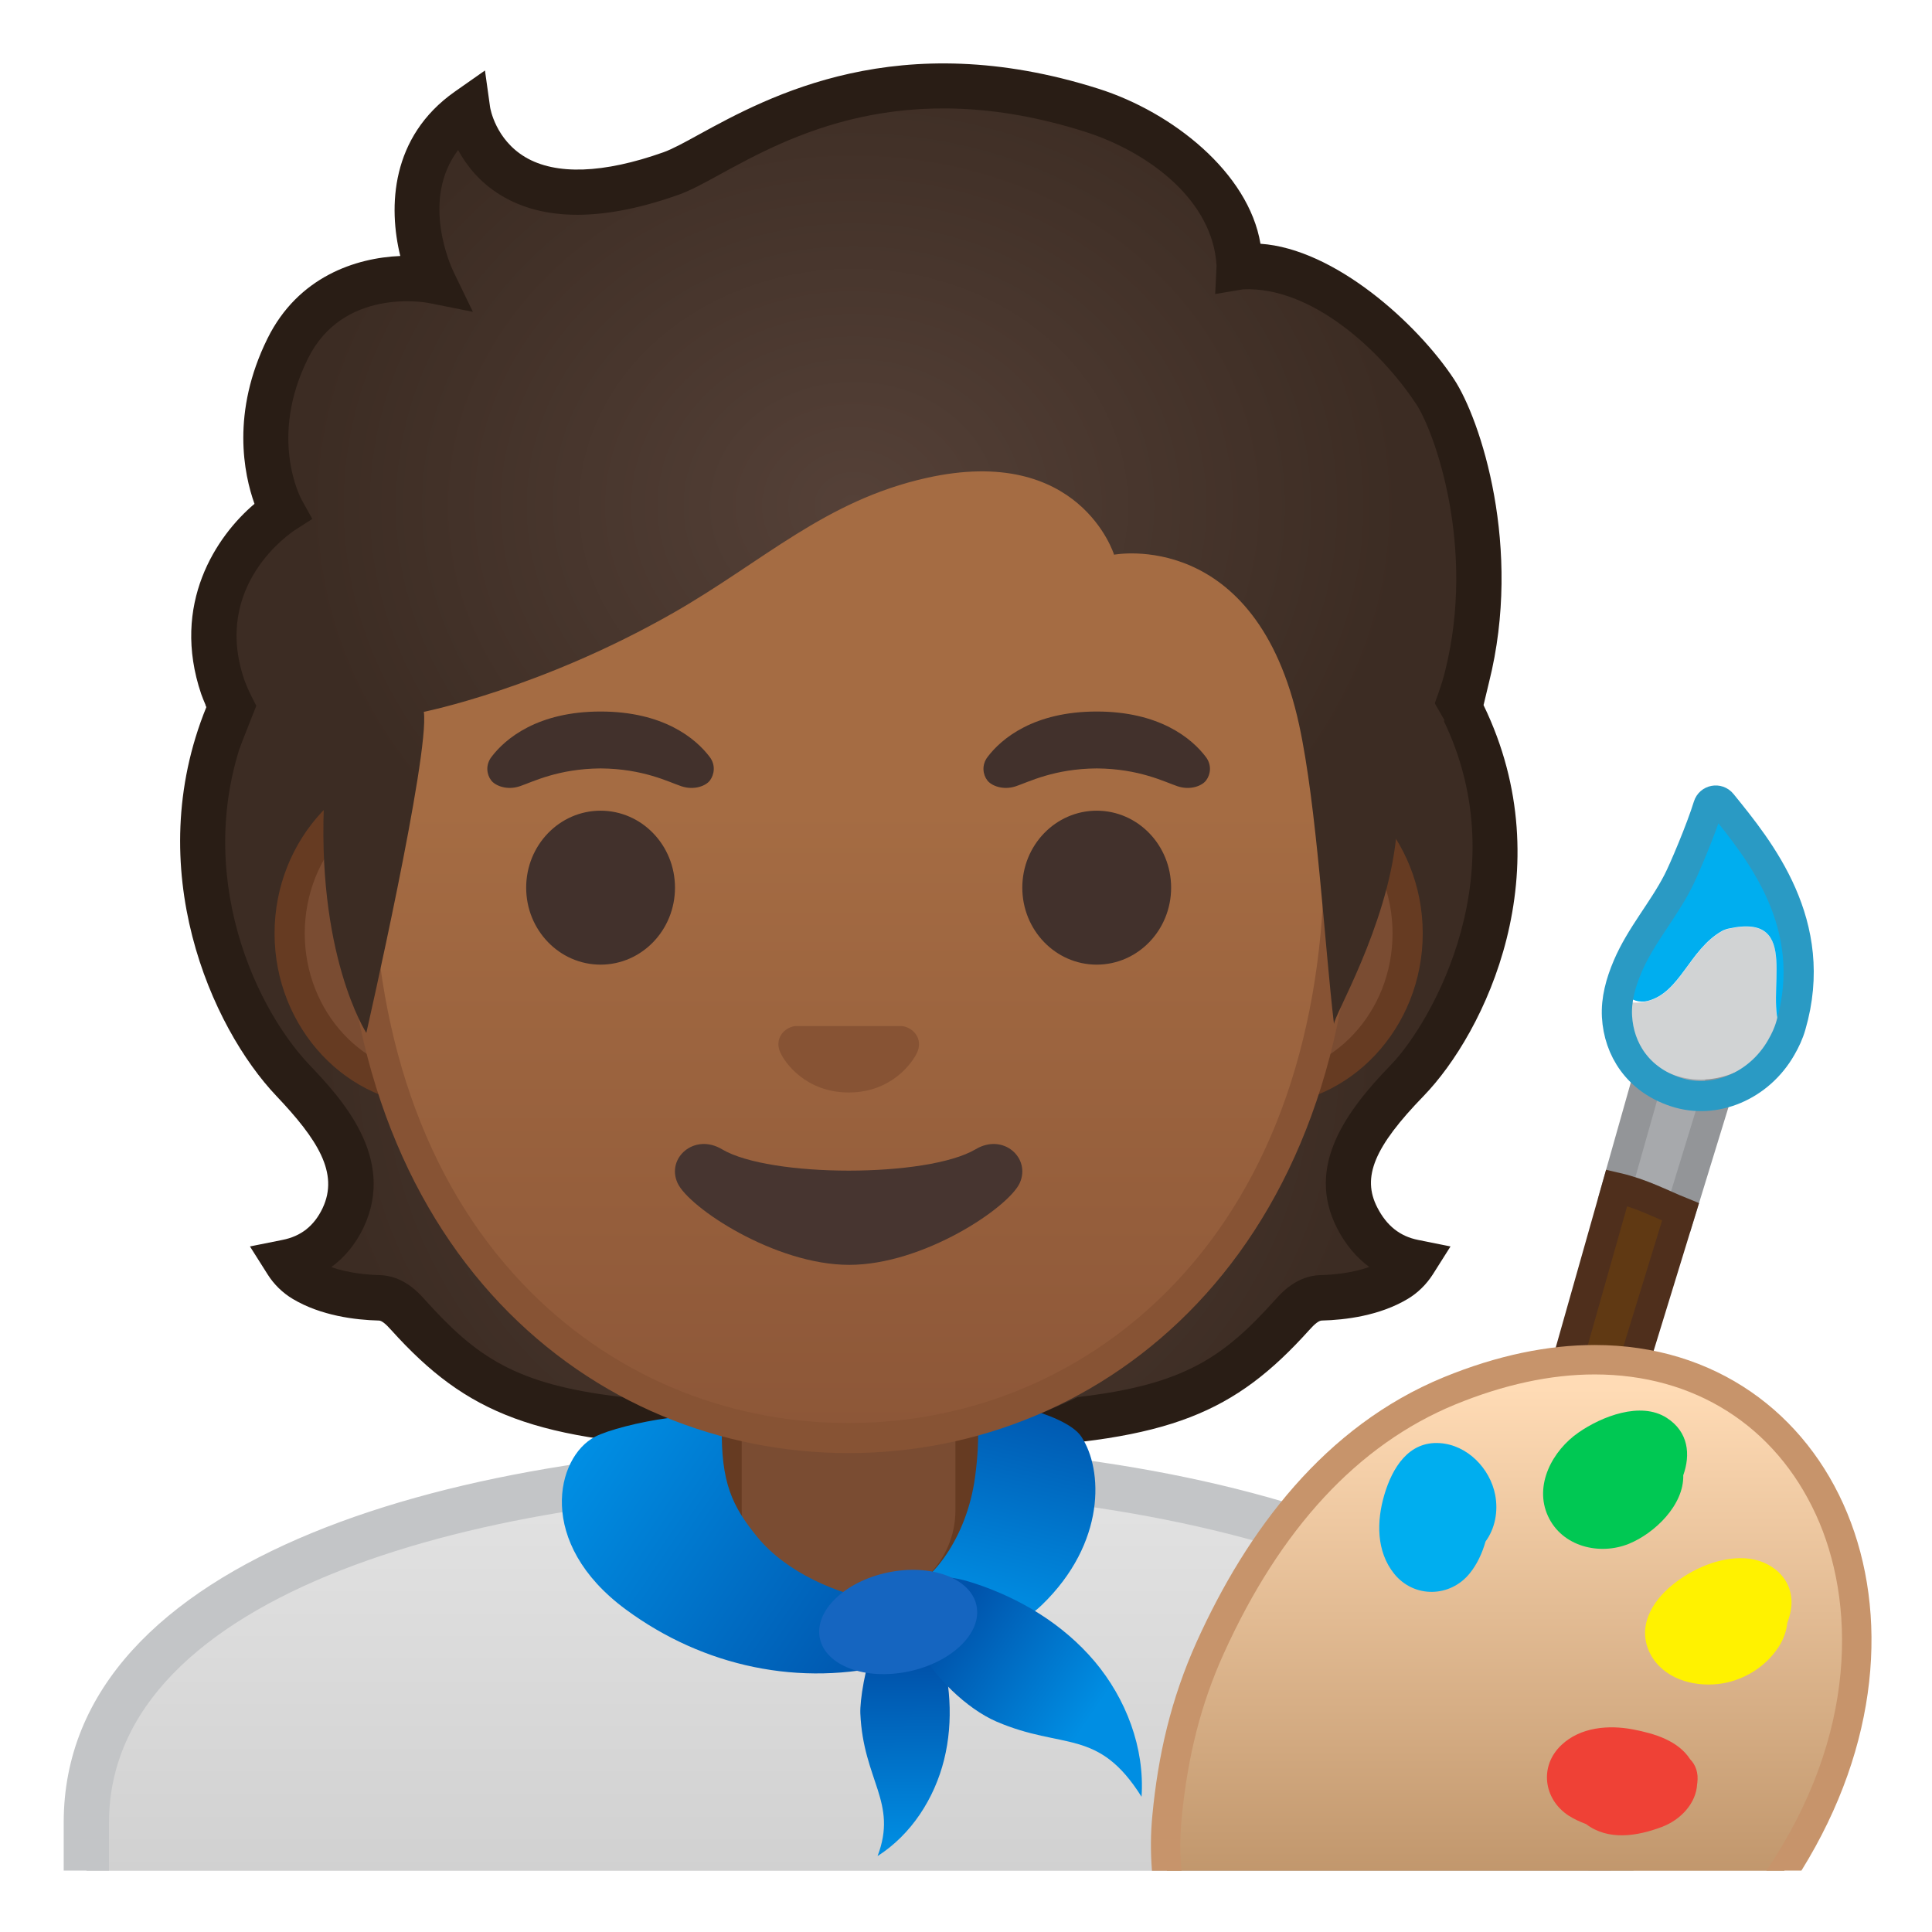 <?xml version="1.0" encoding="utf-8"?>
<!-- Generator: Adobe Illustrator 24.0.3, SVG Export Plug-In . SVG Version: 6.00 Build 0)  -->
<svg version="1.1" id="Layer_1" xmlns="http://www.w3.org/2000/svg" xmlns:xlink="http://www.w3.org/1999/xlink" x="0px" y="0px"
	 viewBox="0 0 128 128" style="enable-background:new 0 0 128 128;" xml:space="preserve">
<g id="shirt">
	<linearGradient id="SVGID_1_" gradientUnits="userSpaceOnUse" x1="56.223" y1="97.196" x2="56.223" y2="136.013">
		<stop  offset="5.160877e-04" style="stop-color:#E3E3E3"/>
		<stop  offset="1" style="stop-color:#C9C9C9"/>
	</linearGradient>
	<path style="fill:url(#SVGID_1_);" d="M106.72,123.94v-3.18c0-15.47-25.34-23.56-50.36-23.56h-0.13
		c-25.14,0.03-50.5,7.32-50.5,23.56v3.18H106.72z"/>
	<g>
		<path style="fill:#C3C5C7;" d="M7.22,123.94v-3.18c0-15.2,24.61-22.03,49-22.06l0.13,0c12.9,0,25.42,2.19,34.36,6
			c6.62,2.83,14.51,7.91,14.51,16.05v3.18h3v-3.18c0-16.76-26.26-25.06-51.87-25.06c-0.05,0-0.09,0-0.13,0
			c-25.49,0.03-52,7.28-52,25.06v3.18H7.22z"/>
	</g>
</g>
<g id="hair_1_">
	<radialGradient id="SVGID_2_" cx="56.226" cy="69.699" r="35.021" gradientUnits="userSpaceOnUse">
		<stop  offset="0" style="stop-color:#554138"/>
		<stop  offset="1" style="stop-color:#3C2C23"/>
	</radialGradient>
	<path style="fill:url(#SVGID_2_);" d="M89.92,80.69c-1.6-3.1,0.25-5.95,3.32-9.12c3.46-3.57,9.21-15.82,3.1-26.74
		c-1.15-0.17-17.81,0.08-22.03,0.08c-2.29,0-5.11,0-7.99,0c-3.55,0-7.18,0-10,0c-6.85,0-14.84,0-17.99,0
		c-4.22,0-20.88-0.25-22.03-0.08C10.2,55.75,15.07,67,19.4,71.57c2.65,2.79,4.92,5.77,3.32,9.12c-0.99,2.07-2.6,2.7-3.73,2.93
		c0.3,0.47,0.7,0.86,1.17,1.14c1.61,0.96,3.65,1.18,4.97,1.22c0.8,0.02,1.38,0.55,1.91,1.13c5.61,6.23,9.52,7.51,29.28,7.51
		s23.67-1.29,29.28-7.51c0.53-0.58,1.11-1.11,1.91-1.13c1.32-0.03,3.36-0.25,4.97-1.22c0.47-0.28,0.87-0.67,1.17-1.14
		C92.52,83.39,90.97,82.73,89.92,80.69z"/>
	<path style="fill:#291D15;" d="M91.25,80L91.25,80c-1.04-2.01-0.2-4.02,3.07-7.39c4.05-4.18,9.28-14.94,3.97-25.89
		c0,0,0-0.02,0.01-0.05h-3.2l0.26,0.5c5.42,10.4-0.55,20.63-3.19,23.36c-2.96,3.05-5.7,6.73-3.58,10.85v0
		c0.55,1.07,1.27,1.93,2.13,2.56c-1.18,0.42-2.47,0.52-3.24,0.54c-1.56,0.04-2.56,1.15-2.99,1.63c-3.4,3.77-5.97,5.63-13.09,6.45
		c0,0-3.82,1.81-6.38,2.5H47.54v0.02c-2.23-0.68-6.3-2.52-6.3-2.52c-7.12-0.82-9.69-2.68-13.09-6.45c-0.43-0.48-1.43-1.59-2.99-1.63
		c-0.76-0.02-2.04-0.12-3.21-0.53c0.89-0.65,1.61-1.53,2.13-2.61c2.22-4.67-1.56-8.66-3.59-10.8c-3.84-4.05-8.03-13.55-3.8-23.12
		l0.29-0.65l-0.05-0.09H13.6c0.02,0.06,0.04,0.11,0.07,0.17c-4.35,10.69,0.33,21.22,4.64,25.76c2.71,2.86,4.17,5.1,3.06,7.44
		c-0.56,1.17-1.43,1.86-2.67,2.1l-2.14,0.43l1.17,1.85c0.42,0.67,1,1.23,1.67,1.63c1.86,1.11,4.13,1.39,5.7,1.43
		c0.18,0,0.44,0.2,0.83,0.64c5.03,5.58,9.52,7.37,21.62,7.84v0.01h17.24l0,0.03c0.21-0.01,0.4-0.02,0.61-0.03h0.55v-0.02
		c11.57-0.52,15.85-2.36,20.78-7.83c0.39-0.44,0.65-0.63,0.83-0.64c1.58-0.04,3.84-0.32,5.7-1.43c0.67-0.4,1.24-0.96,1.67-1.63
		l1.17-1.85l-2.14-0.43C92.75,81.91,91.87,81.21,91.25,80z"/>
</g>
<g id="neck">
	<path style="fill:#7A4C32;" d="M55.4,107.23c-4,0-7.26-3.22-7.26-7.17v-8.98H64.3v8.98c0,3.96-3.26,7.17-7.26,7.17H55.4z"/>
	<g>
		<path style="fill:#663B22;" d="M63.3,92.08v7.98c0,3.4-2.81,6.17-6.26,6.17H55.4c-3.45,0-6.26-2.77-6.26-6.17v-7.98h7.08H63.3
			 M65.3,90.08h-9.08h-9.08v9.98c0,4.51,3.7,8.17,8.26,8.17h1.65c4.56,0,8.26-3.66,8.26-8.17V90.08L65.3,90.08z"/>
	</g>
</g>
<g id="scarf">
	<linearGradient id="SVGID_3_" gradientUnits="userSpaceOnUse" x1="67.713" y1="91.644" x2="64.189" y2="106.328">
		<stop  offset="0" style="stop-color:#0053AB"/>
		<stop  offset="0.362" style="stop-color:#0068BF"/>
		<stop  offset="1" style="stop-color:#008EE3"/>
	</linearGradient>
	<path style="fill:url(#SVGID_3_);" d="M71.64,95.18c1.45,2.18,1.64,7.04-2.61,11.15c-2.49,2.4-6.74,2.73-10.03,2.64
		c-0.67-0.02-1.44-0.16-1.76-0.81c-0.36-0.73,0.11-1.68,0.76-2.1c0.65-0.42,1.42-0.51,2.14-0.75c1.51-0.51,3.9-3.31,4.46-7.45
		c0.36-2.67,0.13-3.89,0.19-4.74C64.84,92.44,70.54,93.53,71.64,95.18z"/>
	<linearGradient id="SVGID_4_" gradientUnits="userSpaceOnUse" x1="38.538" y1="96.322" x2="59.214" y2="110.285">
		<stop  offset="5.160877e-04" style="stop-color:#008EE3"/>
		<stop  offset="1" style="stop-color:#0053AB"/>
	</linearGradient>
	<path style="fill:url(#SVGID_4_);" d="M41.46,106.63c5.15,3.8,11.58,5.17,17.75,3.6c0.85-0.22,1.86-0.68,1.91-1.56
		c0.06-1.18-1.55-2.4-2.7-2.57c-2.95-0.44-6.33-1.94-8.23-4.25c-1.68-2.05-2.43-3.61-2.37-7.37c0.02-1.47-6.69-0.18-8.4,0.71
		C36.84,96.53,35.48,102.22,41.46,106.63z"/>
	
		<linearGradient id="SVGID_5_" gradientUnits="userSpaceOnUse" x1="-317.682" y1="80.696" x2="-317.682" y2="95.495" gradientTransform="matrix(0.812 -7.585902e-03 -7.585902e-03 0.812 318.545 42.497)">
		<stop  offset="0" style="stop-color:#0053AB"/>
		<stop  offset="1" style="stop-color:#008EE3"/>
	</linearGradient>
	<path style="fill:url(#SVGID_5_);" d="M57,113.52c0.19,4.44,2.5,5.89,1.14,9.45c2.23-1.42,3.77-3.81,4.41-6.39s0.41-5.3-0.37-7.8
		c-0.23-0.71-0.52-1.44-1.07-1.93C58.36,104.45,56.93,111.85,57,113.52z"/>
	<linearGradient id="SVGID_6_" gradientUnits="userSpaceOnUse" x1="62.947" y1="107.497" x2="72.22" y2="113.813">
		<stop  offset="0" style="stop-color:#0053AB"/>
		<stop  offset="1" style="stop-color:#008EE3"/>
	</linearGradient>
	<path style="fill:url(#SVGID_6_);" d="M66.02,114.06c4.41,1.9,6.73,0.39,9.61,4.98c0.22-3.24-1.03-6.5-3.11-8.97
		c-2.09-2.47-4.96-4.2-8.02-5.19c-0.87-0.28-1.81-0.51-2.71-0.3C57.4,105.6,62.06,112.35,66.02,114.06z"/>
	
		<ellipse transform="matrix(0.979 -0.205 0.205 0.979 -20.774 14.496)" style="fill:#1565C0;" cx="59.51" cy="107.42" rx="5.3" ry="3.35"/>
</g>
<g id="face">
	<g id="ears">
		<path style="fill:#7A4C32;" d="M28.9,72.26c-5.36,0-9.71-4.67-9.71-10.41s4.36-10.41,9.71-10.41h54.65
			c5.36,0,9.71,4.67,9.71,10.41s-4.36,10.41-9.71,10.41H28.9z"/>
		<g>
			<path style="fill:#663B22;" d="M83.55,52.43c4.8,0,8.71,4.22,8.71,9.41s-3.91,9.41-8.71,9.41h-7.37H36.27H28.9
				c-4.8,0-8.71-4.22-8.71-9.41s3.91-9.41,8.71-9.41h7.37h39.91H83.55 M83.55,50.43h-7.37H36.27H28.9
				c-5.89,0-10.71,5.14-10.71,11.41c0,6.28,4.82,11.41,10.71,11.41h7.37h39.91h7.37c5.89,0,10.71-5.14,10.71-11.41
				C94.26,55.57,89.44,50.43,83.55,50.43L83.55,50.43z"/>
		</g>
	</g>
	<g id="head">
		<linearGradient id="SVGID_7_" gradientUnits="userSpaceOnUse" x1="56.222" y1="12.745" x2="56.222" y2="94.512">
			<stop  offset="0.5" style="stop-color:#A56C43"/>
			<stop  offset="1" style="stop-color:#8D5738"/>
		</linearGradient>
		<path style="fill:url(#SVGID_7_);" d="M56.22,95.27c-15.66,0-32.52-12.14-32.52-38.81c0-12.38,3.56-23.79,10.02-32.13
			c6.05-7.8,14.25-12.27,22.5-12.27c8.25,0,16.45,4.47,22.5,12.27c6.46,8.34,10.02,19.75,10.02,32.13
			c0,12.09-3.51,22.19-10.14,29.21C72.74,91.86,64.79,95.27,56.22,95.27z"/>
		<g>
			<path style="fill:#875334;" d="M56.22,13.07L56.22,13.07c7.94,0,15.85,4.33,21.71,11.88c6.33,8.16,9.81,19.35,9.81,31.52
				c0,11.83-3.41,21.7-9.87,28.52c-5.67,5.99-13.36,9.29-21.65,9.29c-8.29,0-15.98-3.3-21.65-9.29c-6.46-6.82-9.87-16.69-9.87-28.52
				c0-12.16,3.49-23.35,9.81-31.52C40.37,17.4,48.28,13.07,56.22,13.07 M56.22,11.07L56.22,11.07L56.22,11.07
				c-17.4,0-33.52,18.61-33.52,45.39c0,26.64,16.61,39.81,33.52,39.81S89.74,83.1,89.74,56.46C89.74,29.68,73.63,11.07,56.22,11.07
				L56.22,11.07z"/>
		</g>
	</g>
	<g id="eyebrows">
		<path style="fill:#42312C;" d="M47.02,50.15c-0.93-1.23-3.07-3.01-7.23-3.01s-6.31,1.79-7.23,3.01c-0.41,0.54-0.31,1.17-0.02,1.55
			c0.26,0.35,1.04,0.68,1.9,0.39c0.86-0.29,2.54-1.16,5.35-1.18c2.81,0.02,4.49,0.89,5.35,1.18c0.86,0.29,1.64-0.03,1.9-0.39
			C47.32,51.32,47.43,50.69,47.02,50.15z"/>
		<path style="fill:#42312C;" d="M79.89,50.15c-0.93-1.23-3.07-3.01-7.23-3.01s-6.31,1.79-7.23,3.01c-0.41,0.54-0.31,1.17-0.02,1.55
			c0.26,0.35,1.04,0.68,1.9,0.39c0.86-0.29,2.54-1.16,5.35-1.18c2.81,0.02,4.49,0.89,5.35,1.18c0.86,0.29,1.64-0.03,1.9-0.39
			C80.2,51.32,80.3,50.69,79.89,50.15z"/>
	</g>
	<g id="eyes">
		<ellipse style="fill:#42312C;" cx="72.66" cy="58.81" rx="4.93" ry="5.1"/>
		<ellipse style="fill:#42312C;" cx="39.79" cy="58.81" rx="4.93" ry="5.1"/>
	</g>
	<path id="nose" style="fill:#875334;" d="M60.08,68.06c-0.11-0.04-0.21-0.07-0.32-0.08h-7.07c-0.11,0.01-0.22,0.04-0.32,0.08
		c-0.64,0.26-0.99,0.92-0.69,1.63c0.3,0.71,1.71,2.69,4.55,2.69c2.84,0,4.25-1.99,4.55-2.69C61.08,68.98,60.72,68.32,60.08,68.06z"
		/>
	<path id="mouth" style="fill:#473530;" d="M64.64,76.14c-3.19,1.89-13.63,1.89-16.81,0c-1.83-1.09-3.7,0.58-2.94,2.24
		c0.75,1.63,6.45,5.42,11.37,5.42s10.55-3.79,11.3-5.42C68.31,76.72,66.47,75.05,64.64,76.14z"/>
</g>
<g id="hair">
	
		<radialGradient id="SVGID_8_" cx="56.548" cy="33.52" r="36.373" gradientTransform="matrix(1 0 0 0.864 0 4.552)" gradientUnits="userSpaceOnUse">
		<stop  offset="0" style="stop-color:#554138"/>
		<stop  offset="1" style="stop-color:#3C2C23"/>
	</radialGradient>
	<path style="fill:url(#SVGID_8_);" d="M44.47,10.65C32.21,15,30.98,7.3,30.98,7.3c-6.66,3.32-2.28,10.45-2.28,10.45
		s-6.75-0.5-9.64,5.34c-3.02,6.11-0.36,10.78-0.36,10.78S12.21,38,14.75,45.5c1.69,4.98,6.75,6.98,6.75,6.98
		c-0.62,10.74,2.77,15.95,2.77,15.95s4.21-18.45,3.81-21.27c0,0,7.76-1.54,16.57-6.58c5.95-3.41,10.02-7.41,16.71-8.91
		c10.18-2.29,12.45,5.08,12.45,5.08s9.42-1.81,12.26,11.27c1.17,5.38,1.67,14.37,2.31,19.84c-0.06-0.48,3.5-6.4,4.12-12.4
		c0.23-2.23,3.61-7.67,4.63-11.72c2.21-8.8-0.69-15.74-2.06-17.81c-2.5-3.79-8.49-9-12.97-8.24c0.23-4.8-3.55-9.25-8.1-10.78
		C61.55,2.73,48.13,9.35,44.47,10.65z"/>
	<path style="fill:#291D15;" d="M13.33,45.98c0.08,0.22,0.17,0.45,0.27,0.68l2.28,2.89l1.1-2.79l-0.32-0.63
		c-0.21-0.42-0.36-0.77-0.48-1.11c-2.13-6.26,3.11-9.73,3.33-9.88l1.18-0.76L20,33.14c-0.09-0.17-2.21-4.12,0.4-9.38
		c2.33-4.71,7.75-3.73,7.98-3.69l2.95,0.59l-1.31-2.71c-0.1-0.22-2.19-4.67,0.33-8.01c0.55,1.01,1.43,2.15,2.84,3
		c2.85,1.73,6.8,1.72,11.75-0.03c0.79-0.28,1.68-0.76,2.8-1.38c4.53-2.47,12.11-6.61,24.12-2.81c4.34,1.38,8.51,4.61,8.74,8.89
		l-0.09,1.87l1.84-0.31c4.52-0.21,9.1,4.01,11.47,7.59c1.22,1.84,3.98,9.5,1.92,17.71c-0.11,0.45-0.26,0.94-0.46,1.5l-0.22,0.62
		l0.04,0.08l1.09,1.9l2.11-1.9c0.05-0.23,0.27-1.14,0.35-1.46c2.24-8.93-0.56-17.42-2.32-20.09c-2.44-3.7-7.91-8.64-12.82-8.97
		c-0.79-4.72-5.84-8.72-10.73-10.27C59.54,1.68,50.93,6.38,46.31,8.91c-0.96,0.53-1.79,0.98-2.36,1.18
		c-3.97,1.41-7.13,1.52-9.15,0.32c-1.97-1.17-2.32-3.23-2.33-3.31l-0.34-2.43l-2.01,1.41c-4.24,2.99-4.4,7.63-3.6,10.88
		c-2.93,0.12-6.77,1.36-8.8,5.47c-2.42,4.9-1.56,8.99-0.86,10.95C14.33,35.52,11.31,40.02,13.33,45.98z"/>
</g>
<g id="paint_x5F_gear">
	<path style="fill:#A7A9AC;stroke:#939598;stroke-width:2;stroke-miterlimit:10;" d="M110.12,68.06l-3.01,10.63
		c1.6,0.36,2.97,1.08,4.23,1.6l3.34-10.88L110.12,68.06z"/>
	<path style="fill:#603913;stroke:#4F2F1C;stroke-width:2;stroke-miterlimit:10;" d="M98.27,122.84l13.07-42.55
		c-1.26-0.51-2.62-1.23-4.23-1.6L94.6,122.84H98.27z"/>
	<path style="fill:#D1D3D4;" d="M114.29,61.59c-2.93,1.47-3.04,5.76-7.17,4.66c0.12,2.18,1.39,4.18,3.87,5
		c2.62,0.87,5.56-0.4,7.01-2.94C116.8,65.86,119.58,60.27,114.29,61.59z"/>
	<path style="fill:#00AEEF;" d="M115.17,53.91c-0.77-0.96-2.29-0.71-2.7,0.45c0,0.01,0,0.01-0.01,0.01c-0.35,1.02-0.82,2-1.31,2.95
		c-1,1.94-2.46,3.58-3.32,5.6c-0.21,0.49-0.38,0.98-0.51,1.46c-0.29,1.14,0.72,2.23,1.86,1.93c2.15-0.57,2.73-3.38,4.89-4.62
		c0.14-0.08,0.3-0.14,0.46-0.17c4.96-1.09,2.29,4.36,3.48,6.79c0.26-0.45,0.49-0.93,0.64-1.46
		C120.3,61.21,117.59,56.95,115.17,53.91z"/>
	<path style="fill:none;stroke:#2A9AC4;stroke-width:2;stroke-linecap:round;stroke-linejoin:round;stroke-miterlimit:10;" d="
		M114.07,53.23c-0.26-0.32-0.77-0.22-0.89,0.17c-0.48,1.56-1.65,4.32-2.02,5.02c-1,1.94-2.46,3.58-3.32,5.6
		c-0.47,1.1-0.77,2.21-0.71,3.32c0.12,2.18,1.39,4.18,3.87,5c2.62,0.87,5.56-0.4,7.01-2.94c0.26-0.45,0.49-0.93,0.64-1.46
		C120.6,61.23,116.58,56.32,114.07,53.23z"/>
	<g>
		<linearGradient id="SVGID_9_" gradientUnits="userSpaceOnUse" x1="100.121" y1="91.877" x2="100.121" y2="136.716">
			<stop  offset="1.824103e-03" style="stop-color:#FFDBB5"/>
			<stop  offset="1" style="stop-color:#A97C50"/>
		</linearGradient>
		<path style="fill:url(#SVGID_9_);" d="M118.21,123.94c5.98-9.22,5.63-18.21,2.98-23.99c-2.83-6.17-8.64-9.86-15.54-9.86
			c-3.06,0-6.31,0.7-9.63,2.07c-6.65,2.74-11.98,8.47-15.84,17.03c-1.54,3.41-2.44,6.95-2.85,11.15c-0.12,1.28-0.12,2.45-0.02,3.6
			H118.21z"/>
		<path style="fill:#C7946B;" d="M78.28,123.94c-0.11-1.12-0.11-2.24,0.01-3.51c0.4-4.09,1.28-7.54,2.77-10.84
			c3.76-8.32,8.91-13.88,15.33-16.53c3.21-1.32,6.33-2,9.26-2c6.6,0,11.95,3.39,14.66,9.29c2.59,5.64,2.85,14.5-3.28,23.58h2.32
			c10.38-16.72,2.28-34.82-13.7-34.82c-3.07,0-6.43,0.67-10.01,2.14c-7.87,3.24-13.02,10.14-16.36,17.53
			c-1.7,3.78-2.55,7.49-2.93,11.46c-0.12,1.22-0.13,2.42-0.03,3.7H78.28z"/>
	</g>
	<path style="fill:#00AEEF;" d="M99.06,99.04c-0.34-1.76-1.85-3.31-3.67-3.43c-2.08-0.14-3.15,1.66-3.67,3.41
		c-0.52,1.75-0.55,3.76,0.65,5.25c1.32,1.63,3.72,1.57,5.01-0.04c0.47-0.58,0.82-1.32,1.04-2.1
		C99.05,101.27,99.27,100.14,99.06,99.04z"/>
	<path style="fill:#00C853;" d="M110.43,93.94c-1.73-1.12-4.33-0.09-5.85,0.97c-1.71,1.18-2.97,3.48-2.02,5.54
		c0.93,2.02,3.41,2.62,5.36,1.83c1.71-0.7,3.65-2.57,3.6-4.54C112.01,96.37,111.87,94.87,110.43,93.94z"/>
	<path style="fill:#FFF200;" d="M115.59,103.24c-1.69-0.09-3.47,0.7-4.76,1.74c-1.41,1.13-2.4,2.84-1.49,4.6
		c0.84,1.61,2.79,2.18,4.48,1.99c1.59-0.17,3.13-1.09,4-2.43c0.32-0.48,0.54-1.05,0.59-1.62c0.12-0.31,0.22-0.64,0.26-1
		C118.9,104.63,117.36,103.33,115.59,103.24z"/>
	<path style="fill:#EF4136;" d="M111.98,116.56c-0.81-1.25-2.38-1.71-3.78-1.98c-1.62-0.31-3.49-0.16-4.75,1.03
		c-1.48,1.39-1.19,3.58,0.46,4.67c0.34,0.22,0.74,0.41,1.17,0.57c1.48,1.12,3.4,0.8,5.02,0.19c1.25-0.47,2.28-1.57,2.34-2.85
		c0-0.02,0.01-0.03,0.01-0.05C112.54,117.45,112.34,116.93,111.98,116.56z"/>
</g>
</svg>
